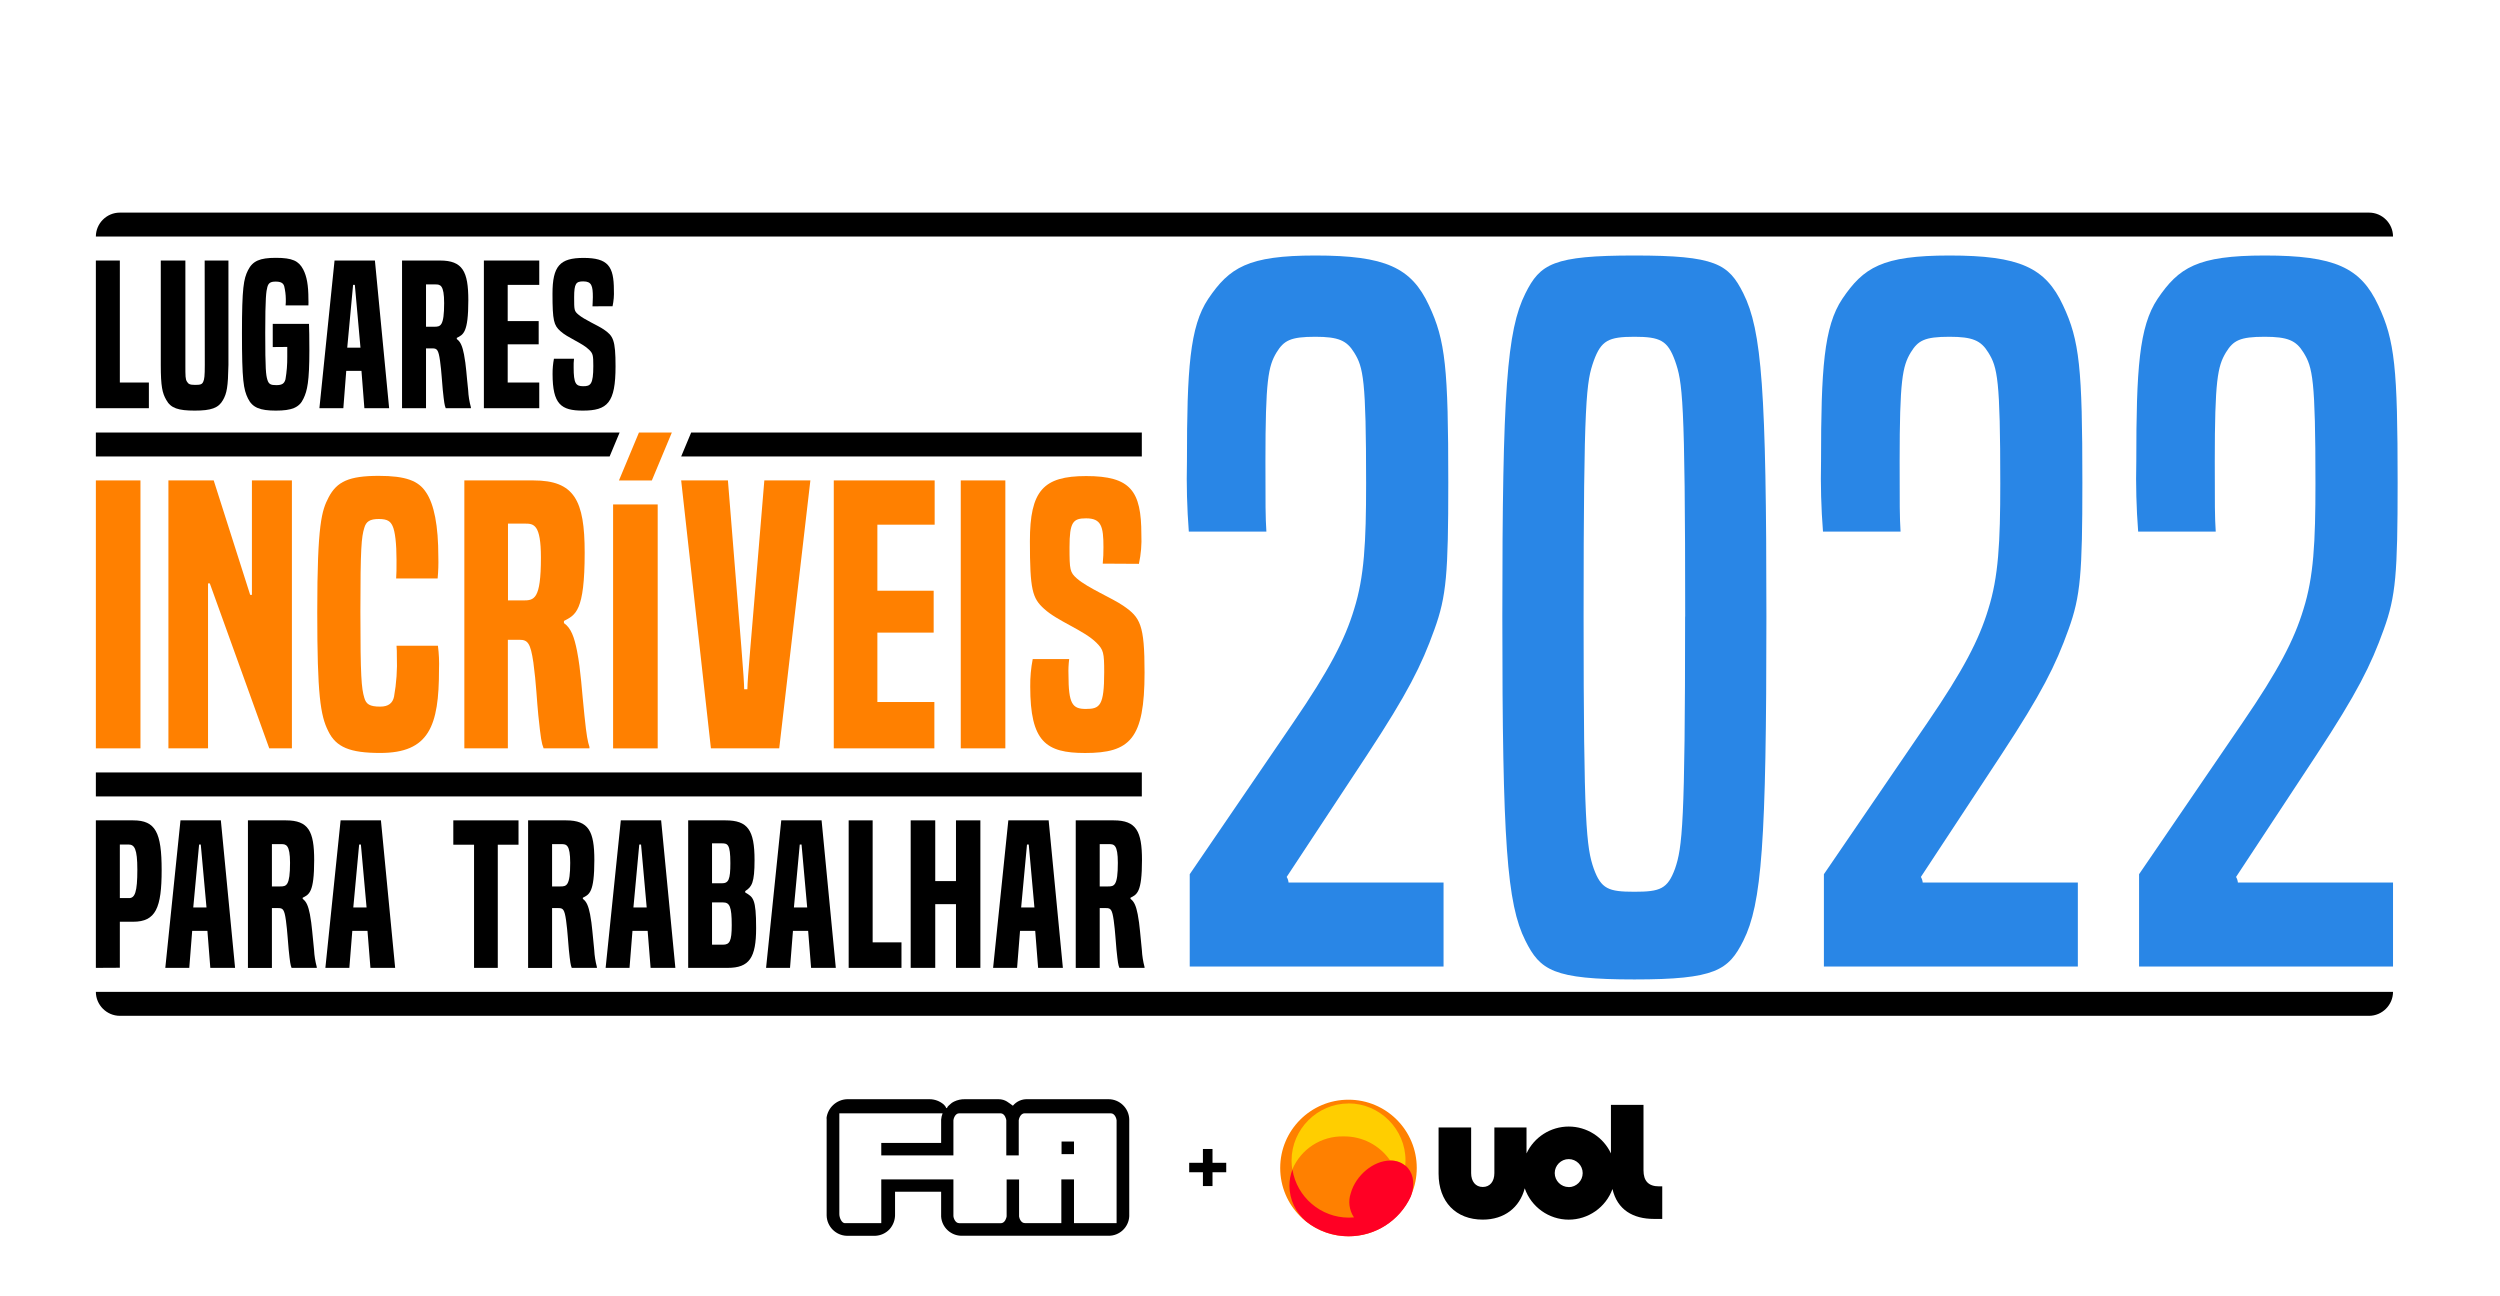 <?xml version="1.0" encoding="UTF-8" standalone="no"?><!DOCTYPE svg PUBLIC "-//W3C//DTD SVG 1.1//EN" "http://www.w3.org/Graphics/SVG/1.1/DTD/svg11.dtd"><svg width="135px" height="70px" version="1.1" xmlns="http://www.w3.org/2000/svg" xmlns:xlink="http://www.w3.org/1999/xlink" xml:space="preserve" xmlns:serif="http://www.serif.com/" style="fill-rule:evenodd;clip-rule:evenodd;stroke-linejoin:round;stroke-miterlimit:2;"><g transform="matrix(0.224,0,0,0.224,0,2.8)"><g id="Layer_2"><g id="Layer_1-2"><g transform="matrix(1,0,0,1,0,13.906)"><path d="M23.11,206.92L23.11,171.36L32.11,171.36C37.51,171.36 38.97,174.27 38.97,183.36C38.97,192.45 37.56,195.8 32.11,195.8L28.89,195.8L28.89,206.89L23.11,206.92ZM31.11,190.1C32.52,190.1 33.11,188.65 33.11,183.25C33.11,178.17 32.41,177.18 30.95,177.18L28.89,177.18L28.89,190.1L31.11,190.1Z" style="fill-rule:nonzero;"/><path d="M50.7,206.92L50,198L46.33,198L45.63,206.92L39.85,206.92L43.51,171.36L53.24,171.36L56.67,206.92L50.7,206.92ZM48.4,177.18L48,177.18L46.59,192.36L49.78,192.36L48.4,177.18Z" style="fill-rule:nonzero;"/><path d="M70.29,206.92C70.01,206.22 69.92,205.65 69.59,202.51C69.4,200.72 69.3,198.23 68.93,195.51C68.56,192.79 68.18,192.51 67.1,192.51L65.55,192.51L65.55,206.93L59.77,206.93L59.77,171.36L68.93,171.36C74.38,171.36 75.74,173.99 75.74,180.94C75.74,188.79 74.52,189.21 72.97,190.01L72.97,190.29C73.91,190.95 74.33,192.12 74.71,194C75.22,196.68 75.32,199.12 75.71,202.6C75.782,203.996 76.003,205.381 76.37,206.73L76.37,206.92L70.29,206.92ZM67.52,187.29C69.02,187.29 69.92,187.19 69.92,181.6C69.92,177.18 68.92,177.09 67.8,177.09L65.55,177.09L65.55,187.29L67.52,187.29Z" style="fill-rule:nonzero;"/><path d="M89.3,206.92L88.59,198L84.93,198L84.22,206.92L78.44,206.92L82.11,171.36L91.83,171.36L95.26,206.92L89.3,206.92ZM87,177.18L86.58,177.18L85.17,192.36L88.37,192.36L87,177.18Z" style="fill-rule:nonzero;"/><path d="M114.28,206.92L114.28,177.23L109.28,177.23L109.28,171.36L125,171.36L125,177.23L120,177.23L120,206.92L114.28,206.92Z" style="fill-rule:nonzero;"/><path d="M137.83,206.92C137.55,206.22 137.46,205.65 137.13,202.51C136.94,200.72 136.85,198.23 136.47,195.51C136.09,192.79 135.72,192.51 134.64,192.51L133.09,192.51L133.09,206.93L127.31,206.93L127.31,171.36L136.47,171.36C141.92,171.36 143.28,173.99 143.28,180.94C143.28,188.79 142.06,189.21 140.51,190.01L140.51,190.29C141.45,190.95 141.87,192.12 142.25,194C142.77,196.68 142.86,199.12 143.25,202.6C143.322,203.996 143.54,205.38 143.9,206.73L143.9,206.92L137.83,206.92ZM135.06,187.29C136.57,187.29 137.46,187.19 137.46,181.6C137.46,177.18 136.52,177.09 135.34,177.09L133.09,177.09L133.09,187.29L135.06,187.29Z" style="fill-rule:nonzero;"/><path d="M156.84,206.92L156.13,198L152.47,198L151.76,206.92L146,206.92L149.66,171.36L159.38,171.36L162.81,206.92L156.84,206.92ZM154.54,177.18L154.11,177.18L152.7,192.36L155.9,192.36L154.54,177.18Z" style="fill-rule:nonzero;"/><path d="M165.9,206.92L165.9,171.36L174.9,171.36C180.25,171.36 181.9,173.66 181.9,180.94C181.9,186.39 181.25,187.38 179.65,188.41L179.65,188.74C181.57,189.87 182.28,190.2 182.28,197.34C182.28,204.48 180.64,206.92 175.42,206.92L165.9,206.92ZM174,186.53C175.65,186.53 176.07,185.64 176.07,181.65C176.07,177.04 175.41,176.9 173.95,176.9L171.65,176.9L171.65,186.53L174,186.53ZM174.28,201.33C175.88,201.33 176.4,200.53 176.4,196.63C176.4,192.08 175.88,191.14 174.28,191.14L171.65,191.14L171.65,201.33L174.28,201.33Z" style="fill-rule:nonzero;"/><path d="M195.53,206.92L194.82,198L191.16,198L190.45,206.92L184.68,206.92L188.34,171.36L198.06,171.36L201.49,206.92L195.53,206.92ZM193.23,177.18L192.8,177.18L191.39,192.36L194.59,192.36L193.23,177.18Z" style="fill-rule:nonzero;"/><path d="M204.59,206.92L204.59,171.36L210.37,171.36L210.37,200.77L217.32,200.77L217.32,206.92L204.59,206.92Z" style="fill-rule:nonzero;"/><path d="M230.46,206.92L230.46,191.56L225.46,191.56L225.46,206.92L219.54,206.92L219.54,171.36L225.46,171.36L225.46,186L230.46,186L230.46,171.36L236.34,171.36L236.34,206.92L230.46,206.92Z" style="fill-rule:nonzero;"/><path d="M250.26,206.92L249.56,198L245.9,198L245.19,206.92L239.41,206.92L243.08,171.36L252.8,171.36L256.23,206.92L250.26,206.92ZM248,177.18L247.58,177.18L246.17,192.36L249.37,192.36L248,177.18Z" style="fill-rule:nonzero;"/><path d="M269.85,206.92C269.57,206.22 269.48,205.65 269.15,202.51C268.96,200.72 268.87,198.23 268.49,195.51C268.11,192.79 267.74,192.51 266.66,192.51L265.11,192.51L265.11,206.93L259.33,206.93L259.33,171.36L268.49,171.36C273.94,171.36 275.3,173.99 275.3,180.94C275.3,188.79 274.08,189.21 272.53,190.01L272.53,190.29C273.47,190.95 273.89,192.12 274.27,194C274.79,196.68 274.88,199.12 275.27,202.6C275.342,203.996 275.56,205.38 275.92,206.73L275.92,206.92L269.85,206.92ZM267.08,187.29C268.59,187.29 269.48,187.19 269.48,181.6C269.48,177.18 268.54,177.09 267.36,177.09L265.11,177.09L265.11,187.29L267.08,187.29Z" style="fill-rule:nonzero;"/><path d="M23.11,72L23.11,36.4L28.89,36.4L28.89,65.81L35.89,65.81L35.89,72L23.11,72Z" style="fill-rule:nonzero;"/><path d="M49.34,36.4L55.07,36.4L55.07,61.58C54.97,66.85 54.69,68.4 53.75,70.04C52.67,71.97 50.89,72.58 46.94,72.58C42.99,72.58 41.16,72 40.08,70C39.14,68.36 38.76,66.81 38.76,61.54L38.76,36.4L44.69,36.4L44.69,61.58C44.69,64.31 44.69,64.97 45.06,65.58C45.43,66.19 45.77,66.38 47.06,66.38C48.35,66.38 48.71,66.24 48.99,65.63C49.27,65.02 49.37,64.27 49.37,61.54L49.34,36.4Z" style="fill-rule:nonzero;"/><path d="M65.75,57.26L65.75,51.67L74.49,51.67C74.54,52.84 74.58,55.05 74.58,58.06C74.58,65.58 74.07,67.78 73.17,69.66C72.17,71.87 70.31,72.58 66.5,72.58C62.69,72.58 60.86,71.87 59.78,69.66C58.7,67.45 58.33,65.34 58.33,53.88C58.33,42.88 58.75,40.82 59.78,38.75C60.91,36.49 62.65,35.75 66.5,35.75C70.5,35.75 72,36.5 73.08,38.52C73.97,40.21 74.35,42.42 74.35,45.66C74.377,46.176 74.377,46.694 74.35,47.21L68.85,47.21C68.904,46.695 68.92,46.177 68.9,45.66C68.885,44.633 68.757,43.61 68.52,42.61C68.29,41.81 67.68,41.48 66.45,41.48C65.22,41.48 64.72,41.81 64.45,42.8C64.18,43.79 63.94,45.29 63.94,53.8C63.94,62.8 64.12,64 64.45,65.12C64.78,66.24 65.3,66.44 66.61,66.44C67.92,66.44 68.54,66.11 68.82,65.03C69.125,63.247 69.269,61.439 69.25,59.63L69.25,57.23L65.75,57.26Z" style="fill-rule:nonzero;"/><path d="M87.84,72L87.14,63L83.47,63L82.77,72L77,72L80.65,36.4L90.38,36.4L93.81,72L87.84,72ZM85.54,42.26L85.12,42.26L83.71,57.4L86.9,57.4L85.54,42.26Z" style="fill-rule:nonzero;"/><path d="M107.45,72C107.17,71.29 107.07,70.73 106.74,67.58C106.55,65.79 106.46,63.3 106.08,60.58C105.7,57.86 105.33,57.58 104.25,57.58L102.7,57.58L102.7,72L96.92,72L96.92,36.4L106.08,36.4C111.53,36.4 112.9,39.03 112.9,45.98C112.9,53.83 111.68,54.25 110.12,55.05L110.12,55.33C111.06,55.99 111.49,57.17 111.86,59.04C112.38,61.72 112.47,64.17 112.86,67.64C112.926,69.04 113.147,70.429 113.52,71.78L113.52,72L107.45,72ZM104.67,52.36C106.18,52.36 107.07,52.26 107.07,46.67C107.07,42.26 106.13,42.16 104.96,42.16L102.7,42.16L102.7,52.36L104.67,52.36Z" style="fill-rule:nonzero;"/><path d="M116.65,72L116.65,36.4L130,36.4L130,42.27L122.39,42.27L122.39,51L129.86,51L129.86,56.6L122.39,56.6L122.39,65.81L130,65.81L130,72L116.65,72Z" style="fill-rule:nonzero;"/><path d="M142.83,47.44C142.83,46.92 142.92,46.36 142.92,45.23C142.92,42.51 142.64,41.43 140.62,41.43C138.88,41.43 138.41,41.9 138.41,45.28C138.41,48.28 138.41,48.57 139.41,49.41C140.87,50.68 144.07,52 145.57,53.03C147.83,54.58 148.39,55.52 148.39,61.91C148.39,70.7 146.46,72.58 140.5,72.58C135.28,72.58 133.21,71.07 133.21,63.74C133.199,62.512 133.31,61.286 133.54,60.08L138.38,60.08C138.296,60.767 138.266,61.459 138.29,62.15C138.29,66.05 138.81,66.7 140.59,66.7C142.37,66.7 143.03,66.28 143.03,61.82C143.03,59.23 142.94,58.82 142.03,57.92C140.38,56.27 136.86,55.05 135.08,53.41C133.52,52 133.19,50.92 133.19,44.41C133.19,37.7 134.98,35.77 140.67,35.77C146.58,35.77 147.99,37.77 147.99,43.52C148.052,44.828 147.944,46.139 147.67,47.42L142.83,47.44Z" style="fill-rule:nonzero;"/><rect x="23.11" y="89.41" width="10.75" height="64.59" style="fill:rgb(255,128,0);"/><path d="M64.91,154L50.58,114.24L50.15,114.24L50.15,154L40.6,154L40.6,89.41L51.52,89.41L60.31,117L60.73,117L60.73,89.41L70.37,89.41L70.37,154L64.91,154Z" style="fill:rgb(255,128,0);fill-rule:nonzero;"/><path d="M105.57,129.26C105.819,131.183 105.906,133.123 105.83,135.06C105.83,148.63 103.44,155.11 91.66,155.11C84.41,155.11 81,153.75 79.12,149.82C77.24,146.07 76.48,141.12 76.48,121.15C76.48,99.74 77.58,96.67 79.21,93.51C81.21,89.67 84.15,88.31 91.32,88.31C97.81,88.31 100.88,89.5 102.67,92.23C104.67,95.13 105.67,100.34 105.67,107.84C105.721,109.579 105.664,111.318 105.5,113.05L95.5,113.05C95.59,111.85 95.59,110.83 95.59,108.53C95.59,104.69 95.25,101.7 94.65,100.42C94.14,99.31 93.46,98.71 91.32,98.71C89.18,98.71 88.25,99.31 87.82,100.85C87.14,103.07 86.88,105.63 86.88,121.07C86.88,136.77 87.14,139.5 87.82,141.8C88.25,143.34 89.1,143.94 91.66,143.94C93.66,143.94 94.66,143.08 94.99,141.55C95.571,138.314 95.799,135.025 95.67,131.74C95.686,130.913 95.66,130.085 95.59,129.26L105.57,129.26Z" style="fill:rgb(255,128,0);fill-rule:nonzero;"/><path d="M131.05,154C130.54,152.72 130.37,151.7 129.77,146C129.43,142.76 129.26,138.24 128.58,133.29C127.89,128.6 127.21,127.83 125.25,127.83L122.43,127.83L122.43,154L111.94,154L111.94,89.41L128.58,89.41C138.47,89.41 140.95,94.19 140.95,106.82C140.95,121.07 138.73,121.82 135.95,123.29L135.95,123.8C137.66,124.99 138.43,127.13 139.11,130.54C140.05,135.4 140.22,139.84 140.9,146.15C141.41,151.1 141.67,152.3 142.1,153.66L142.1,154L131.05,154ZM126.05,118.34C128.78,118.34 130.4,118.17 130.4,108.01C130.4,100.01 128.69,99.82 126.56,99.82L122.46,99.82L122.46,118.34L126.05,118.34Z" style="fill:rgb(255,128,0);fill-rule:nonzero;"/><rect x="147.8" y="95.2" width="10.75" height="58.81" style="fill:rgb(255,128,0);"/><path d="M171.38,154L164.21,89.41L175.48,89.41C178.97,132.93 179.32,136.34 179.4,139.76L180.17,139.76C180.25,136.34 180.68,132.93 184.26,89.41L195.36,89.41L187.85,154L171.38,154Z" style="fill:rgb(255,128,0);fill-rule:nonzero;"/><path d="M201,154L201,89.41L225.32,89.41L225.32,100.08L211.51,100.08L211.51,116L225.08,116L225.08,126.1L211.51,126.1L211.51,142.83L225.25,142.83L225.25,154L201,154Z" style="fill:rgb(255,128,0);fill-rule:nonzero;"/><rect x="231.61" y="89.41" width="10.75" height="64.59" style="fill:rgb(255,128,0);"/><path d="M265.84,109.47C265.967,108.141 266.024,106.805 266.01,105.47C266.01,100.52 265.5,98.55 261.83,98.55C258.68,98.55 257.83,99.41 257.83,105.55C257.83,111.01 257.92,111.55 259.62,113.06C262.27,115.36 268.07,117.75 270.8,119.63C274.9,122.45 275.92,124.15 275.92,135.75C275.92,151.75 272.42,155.12 261.59,155.12C252.12,155.12 248.36,152.39 248.36,139.12C248.333,136.889 248.534,134.66 248.96,132.47L257.75,132.47C257.591,133.713 257.534,134.967 257.58,136.22C257.58,143.3 258.52,144.5 261.76,144.5C265.17,144.5 266.19,143.73 266.19,135.62C266.19,130.93 266.02,130.25 264.32,128.54C261.32,125.54 254.93,123.34 251.69,120.35C248.87,117.79 248.28,115.83 248.28,104.05C248.28,91.85 251.52,88.36 261.84,88.36C272.59,88.36 275.15,91.94 275.15,102.43C275.261,104.809 275.063,107.192 274.56,109.52L265.84,109.47Z" style="fill:rgb(255,128,0);fill-rule:nonzero;"/><rect x="23.11" y="159.81" width="252.15" height="5.78"/><path d="M154.03,77.87L149.21,89.42L157.14,89.42L161.96,77.87L154.03,77.87Z" style="fill:rgb(255,128,0);fill-rule:nonzero;"/><path d="M166.62,77.87L164.21,83.64L275.26,83.64L275.26,77.87L166.62,77.87Z" style="fill-rule:nonzero;"/><path d="M149.37,77.87L23.11,77.87L23.11,83.64L146.96,83.64L149.37,77.87Z" style="fill-rule:nonzero;"/><path d="M28.88,24.85L571.12,24.85C574.285,24.85 576.89,27.455 576.89,30.62L23.11,30.62C23.11,27.455 25.715,24.85 28.88,24.85Z" style="fill-rule:nonzero;"/><path d="M286.81,206.6L286.81,184.34L311.74,147.83C320.42,135.14 324.21,127.83 326.44,120.45C328.88,112.66 329.33,104.45 329.33,90.18C329.33,65.02 328.66,62.13 326.44,58.57C324.65,55.67 322.65,54.78 317.08,54.78C311.08,54.78 309.52,55.67 307.73,58.57C305.73,61.91 305.06,65.25 305.06,84.83C305.06,95.3 305.06,98.19 305.29,101.75L286.59,101.75C286.157,96.121 286.007,90.474 286.14,84.83C286.14,62.57 286.81,52.33 291.26,45.65C296.38,38.09 300.83,35.19 317.08,35.19C334,35.19 340.24,38.09 344.47,47.19C348.47,55.65 349.14,62.33 349.14,89.93C349.14,111.93 348.7,117.32 345.8,125.33C342.69,134.01 339.35,140.69 329.55,155.61L310.18,185C310.435,185.404 310.589,185.864 310.63,186.34L348,186.34L348,206.6L286.81,206.6Z" style="fill:rgb(41,134,230);fill-rule:nonzero;"/><path d="M394,209.71C374.41,209.71 371.29,207.49 367.73,200.37C363.28,191.47 362.17,176.77 362.17,122.23C362.17,67.69 363.28,53.23 367.73,44.32C371.29,37.19 374.41,35.19 394,35.19C413.59,35.19 416.71,37.19 420.27,44.32C424.72,53.22 425.83,67.69 425.83,122.23C425.83,176.77 424.72,191.47 420.27,200.37C416.69,207.49 413.57,209.71 394,209.71ZM406.25,122.23C406.25,69.03 405.58,65.69 403.8,60.57C402.02,55.67 400.23,54.78 394,54.78C387.77,54.78 386,55.67 384.21,60.57C382.43,65.69 381.76,69.03 381.76,122.23C381.76,172.32 382.43,177.89 384.21,183.01C385.99,187.9 387.77,188.57 394,188.57C400.23,188.57 402,187.9 403.8,183.01C405.56,177.89 406.23,172.32 406.23,122.23L406.25,122.23Z" style="fill:rgb(41,134,230);fill-rule:nonzero;"/><path d="M439.69,206.6L439.69,184.34L464.63,147.83C473.31,135.14 477.09,127.83 479.32,120.45C481.77,112.66 482.21,104.45 482.21,90.18C482.21,65.02 481.54,62.13 479.32,58.57C477.54,55.67 475.53,54.78 469.97,54.78C463.97,54.78 462.4,55.67 460.62,58.57C458.62,61.91 457.95,65.25 457.95,84.83C457.95,95.3 457.95,98.19 458.17,101.75L439.47,101.75C439.03,96.121 438.873,90.474 439,84.83C439,62.57 439.67,52.33 444.12,45.65C449.24,38.09 453.7,35.19 469.95,35.19C486.87,35.19 493.1,38.09 497.33,47.19C501.33,55.65 502,62.33 502,89.93C502,111.93 501.56,117.32 498.66,125.33C495.55,134.01 492.21,140.69 482.41,155.61L463.07,185C463.316,185.408 463.466,185.866 463.51,186.34L500.91,186.34L500.91,206.6L439.69,206.6Z" style="fill:rgb(41,134,230);fill-rule:nonzero;"/><path d="M515.67,206.6L515.67,184.34L540.6,147.83C549.29,135.14 553.07,127.83 555.3,120.45C557.75,112.66 558.19,104.45 558.19,90.18C558.19,65.02 557.52,62.13 555.3,58.57C553.52,55.67 551.51,54.78 545.95,54.78C539.95,54.78 538.38,55.67 536.6,58.57C534.6,61.91 533.92,65.25 533.92,84.83C533.92,95.3 533.92,98.19 534.15,101.75L515.45,101.75C515.017,96.121 514.867,90.474 515,84.83C515,62.57 515.67,52.33 520.12,45.65C525.24,38.09 529.7,35.19 545.95,35.19C562.86,35.19 569.1,38.09 573.33,47.19C577.33,55.65 578,62.33 578,89.93C578,111.93 577.56,117.32 574.66,125.33C571.55,134.01 568.21,140.69 558.41,155.61L539.05,185C539.296,185.408 539.446,185.866 539.49,186.34L576.89,186.34L576.89,206.6L515.67,206.6Z" style="fill:rgb(41,134,230);fill-rule:nonzero;"/><path d="M23.11,212.7L576.89,212.7C576.885,215.869 574.279,218.475 571.11,218.48L28.89,218.48C25.721,218.475 23.115,215.869 23.11,212.7Z" style="fill-rule:nonzero;"/></g><g transform="matrix(1,0,0,1,0,16.686)"><circle cx="325.08" cy="252.38" r="16.46" style="fill:rgb(255,128,0);"/></g><g transform="matrix(1,0,0,1,0,16.686)"><path d="M325.11,236.83C317.567,236.83 311.36,243.037 311.36,250.58L311.36,250.59C311.361,251.32 311.418,252.049 311.53,252.77C313.603,247.826 318.521,244.641 323.88,244.77C328.358,244.697 332.585,246.878 335.12,250.57C336.45,250.536 337.748,250.988 338.77,251.84C338.77,251.42 338.83,251 338.83,250.57C338.83,243.021 332.619,236.81 325.07,236.81" style="fill:rgb(255,206,0);fill-rule:nonzero;"/></g><g transform="matrix(1,0,0,1,0,16.686)"><path d="M338.81,251.86C337.788,251.008 336.49,250.556 335.16,250.59C331.11,250.59 326.85,254.13 325.63,258.46C324.966,260.416 325.251,262.574 326.4,264.29C325.99,264.29 325.57,264.35 325.15,264.35C318.423,264.347 312.636,259.412 311.57,252.77C311.089,254.018 310.841,255.343 310.84,256.68C310.867,259.98 312.328,263.11 314.84,265.25C317.755,267.581 321.378,268.851 325.11,268.85C331.542,268.854 337.414,265.099 340.11,259.26C340.2,259 340.29,258.73 340.37,258.46C341.15,255.7 340.5,253.26 338.88,251.86" style="fill:rgb(255,0,36);fill-rule:nonzero;"/></g><g transform="matrix(1,0,0,1,0,16.686)"><path d="M399.94,256.81C397.38,256.81 396.2,255.49 396.2,252.93L396.2,237.16L388.35,237.16L388.35,248.87C386.507,244.925 382.529,242.392 378.175,242.392C373.821,242.392 369.843,244.925 368,248.87L368,242.62L360.25,242.62L360.25,253.62C360.25,255.62 359.2,256.96 357.45,256.96C355.7,256.96 354.65,255.61 354.65,253.62L354.65,242.62L346.8,242.62L346.8,253.74C346.8,260.55 350.98,264.83 357.45,264.83C362.64,264.83 366.35,261.94 367.57,257.28C369.128,261.791 373.402,264.837 378.175,264.837C382.883,264.837 387.112,261.874 388.72,257.45C389.88,262.45 393.66,264.66 398.72,264.66L400.72,264.66L400.72,256.81L399.94,256.81ZM378.17,256.98C376.321,256.98 374.8,255.459 374.8,253.61C374.8,251.761 376.321,250.24 378.17,250.24C380.019,250.24 381.54,251.761 381.54,253.61L381.54,253.62C381.54,255.47 380.02,256.995 378.17,257L378.17,256.98Z" style="fill-rule:nonzero;"/></g><g transform="matrix(1,0,0,1,0,16.686)"><path d="M292.3,256.74L292.3,253.41L295.61,253.41L295.61,251.13L292.3,251.13L292.3,247.8L289.99,247.8L289.99,251.13L286.68,251.13L286.68,253.41L289.99,253.41L289.99,256.74L292.3,256.74Z" style="fill-rule:nonzero;"/></g><g transform="matrix(1,0,0,1,0,16.686)"><path d="M199.28,240.43L199.28,263.83C199.332,266.487 201.494,268.661 204.15,268.73L211,268.73C212.298,268.677 213.525,268.121 214.42,267.18C215.34,266.166 215.826,264.829 215.77,263.46L215.77,258.1L226.88,258.1L226.88,264.1C227.049,266.711 229.264,268.757 231.88,268.72L267.23,268.72C269.88,268.76 272.112,266.657 272.23,264.01L272.23,240.61C272.128,237.92 269.871,235.771 267.18,235.8L247.67,235.8C246.327,235.753 245.036,236.334 244.18,237.37C243.18,236.71 242.42,235.8 240.69,235.8L232.61,235.8C231.7,235.783 230.799,235.982 229.98,236.38C229.638,236.538 229.327,236.755 229.06,237.02C228.78,237.3 228.4,237.53 228.3,237.93L228.12,237.93C227.979,237.601 227.767,237.308 227.5,237.07C226.548,236.253 225.335,235.803 224.08,235.8L204.24,235.8C201.665,235.875 199.517,237.859 199.24,240.42L199.28,240.43ZM255.91,249.05L258.91,249.05L258.91,246L255.91,246L255.91,249.06L255.91,249.05ZM203.76,265.68L212.45,265.68L212.45,255.14L229.84,255.14L229.84,264C229.84,264.22 230.17,265.69 231.25,265.69L241.36,265.69C242.31,265.61 242.64,264.35 242.67,264.04L242.67,255.15L245.67,255.15L245.67,264.07C245.72,264.45 246.08,265.67 247.07,265.67L255.86,265.67L255.86,255.14L258.91,255.14L258.91,265.68L269.18,265.68L269.18,240.89C269.18,240.67 268.85,239.2 267.77,239.2L247,239.2C246,239.2 245.61,240.56 245.59,240.86L245.59,249.35L242.59,249.35L242.59,240.88C242.59,240.67 242.28,239.28 241.27,239.2L231.25,239.2C230.17,239.2 229.84,240.67 229.84,240.89L229.84,249.35L212.45,249.35L212.45,246.35L226.88,246.35L226.88,240.72C226.92,240.202 227.038,239.693 227.23,239.21L202.34,239.21L202.34,263.51C202.34,264.39 202.91,265.69 203.7,265.69L203.76,265.68Z"/></g></g></g></g></svg>